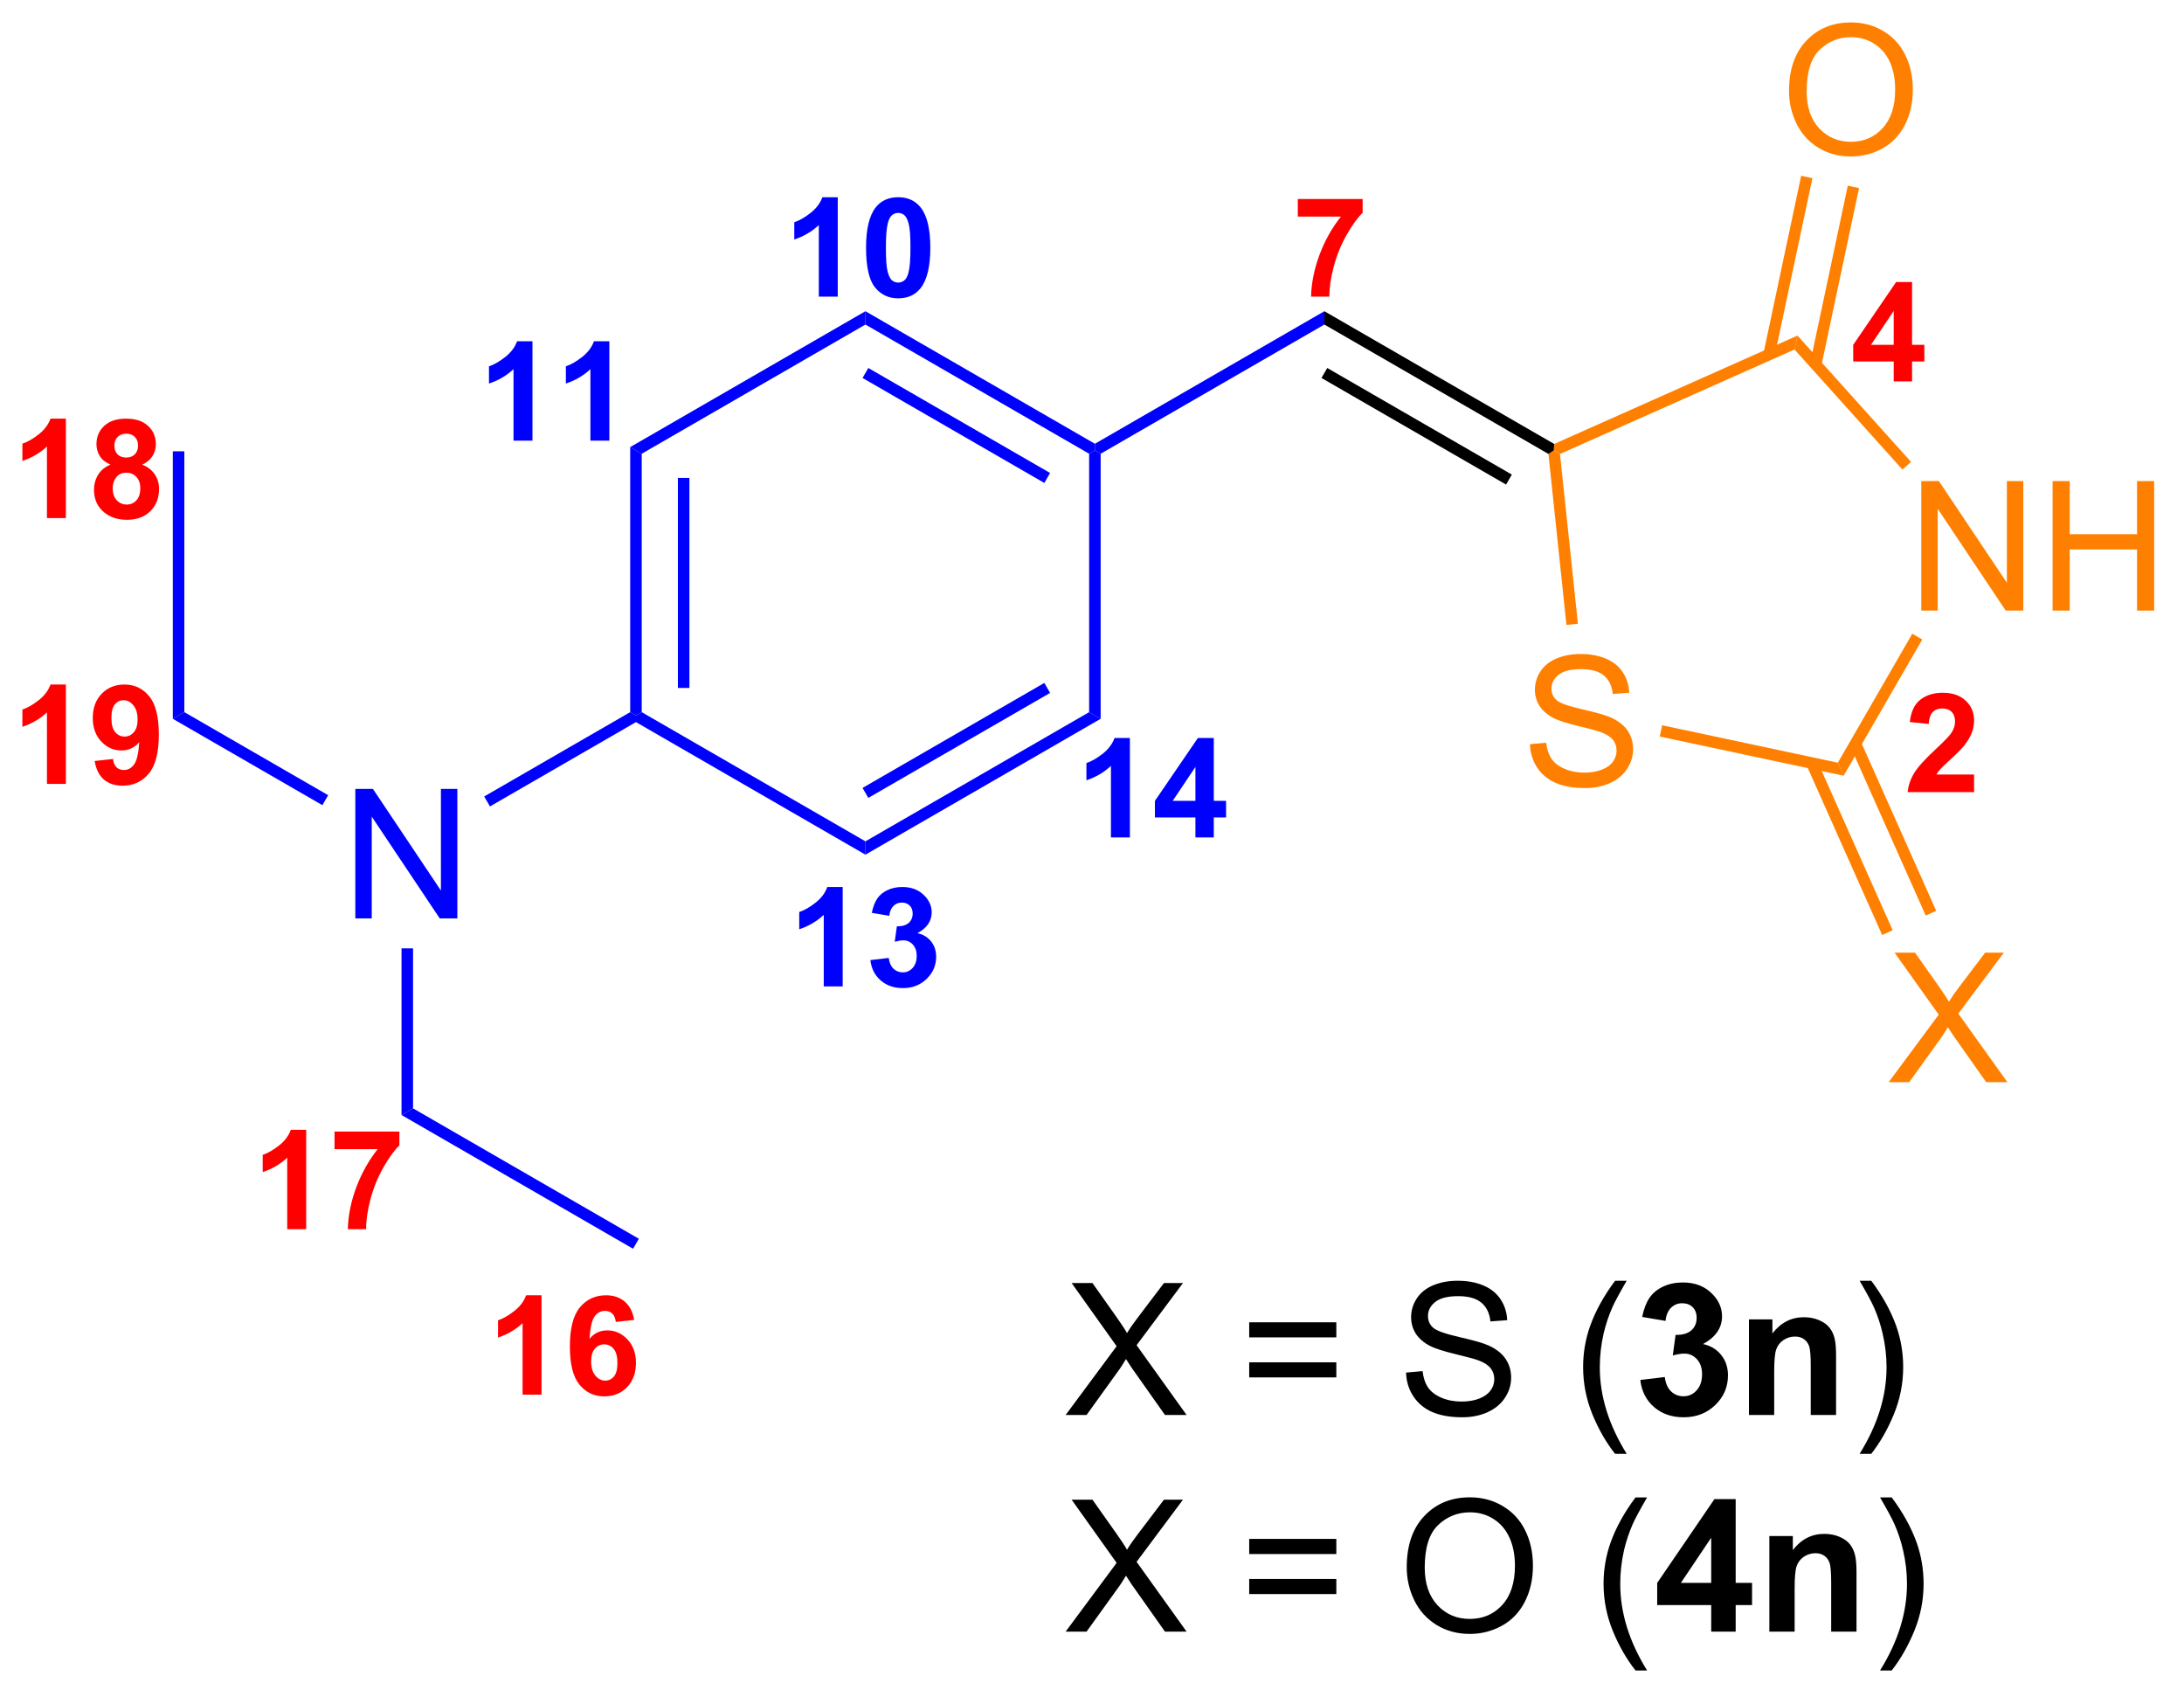<?xml version="1.0" encoding="UTF-8"?>
<!DOCTYPE svg PUBLIC '-//W3C//DTD SVG 1.0//EN'
          'http://www.w3.org/TR/2001/REC-SVG-20010904/DTD/svg10.dtd'>
<svg stroke-dasharray="none" shape-rendering="auto" xmlns="http://www.w3.org/2000/svg" font-family="'Dialog'" text-rendering="auto" width="260" fill-opacity="1" color-interpolation="auto" color-rendering="auto" preserveAspectRatio="xMidYMid meet" font-size="12px" viewBox="0 0 260 202" fill="black" xmlns:xlink="http://www.w3.org/1999/xlink" stroke="black" image-rendering="auto" stroke-miterlimit="10" stroke-linecap="square" stroke-linejoin="miter" font-style="normal" stroke-width="1" height="202" stroke-dashoffset="0" font-weight="normal" stroke-opacity="1"
><!--Generated by the Batik Graphics2D SVG Generator--><defs id="genericDefs"
  /><g
  ><defs id="defs1"
    ><clipPath clipPathUnits="userSpaceOnUse" id="clipPath1"
      ><path d="M1.134 1.663 L98.299 1.663 L98.299 77.215 L1.134 77.215 L1.134 1.663 Z"
      /></clipPath
      ><clipPath clipPathUnits="userSpaceOnUse" id="clipPath2"
      ><path d="M19.788 66.428 L19.788 139.879 L114.252 139.879 L114.252 66.428 Z"
      /></clipPath
    ></defs
    ><g fill="rgb(255,128,0)" transform="scale(2.667,2.667) translate(-1.134,-1.663) matrix(1.029,0,0,1.029,-19.22,-66.665)" stroke="rgb(255,128,0)"
    ><path d="M86.149 98.674 L86.852 98.613 Q86.901 99.035 87.082 99.305 Q87.266 99.576 87.649 99.742 Q88.033 99.909 88.51 99.909 Q88.937 99.909 89.262 99.783 Q89.589 99.656 89.747 99.436 Q89.906 99.216 89.906 98.955 Q89.906 98.69 89.752 98.493 Q89.599 98.296 89.246 98.161 Q89.022 98.074 88.247 97.887 Q87.473 97.701 87.161 97.537 Q86.76 97.325 86.561 97.013 Q86.364 96.702 86.364 96.313 Q86.364 95.889 86.604 95.518 Q86.847 95.148 87.309 94.956 Q87.775 94.765 88.342 94.765 Q88.968 94.765 89.443 94.966 Q89.921 95.168 90.177 95.559 Q90.435 95.95 90.455 96.444 L89.742 96.497 Q89.683 95.966 89.351 95.695 Q89.022 95.421 88.373 95.421 Q87.698 95.421 87.389 95.669 Q87.082 95.915 87.082 96.265 Q87.082 96.566 87.299 96.763 Q87.514 96.957 88.421 97.164 Q89.328 97.368 89.665 97.522 Q90.156 97.747 90.389 98.094 Q90.624 98.442 90.624 98.894 Q90.624 99.341 90.366 99.74 Q90.11 100.136 89.627 100.358 Q89.147 100.578 88.546 100.578 Q87.782 100.578 87.266 100.356 Q86.752 100.131 86.459 99.686 Q86.165 99.239 86.149 98.674 Z" stroke="none" clip-path="url(#clipPath2)"
    /></g
    ><g fill="rgb(255,128,0)" transform="matrix(2.743,0,0,2.743,-54.278,-182.208)" stroke="rgb(255,128,0)"
    ><path d="M103.172 92.918 L103.172 87.299 L103.936 87.299 L106.887 91.709 L106.887 87.299 L107.6 87.299 L107.6 92.918 L106.836 92.918 L103.885 88.502 L103.885 92.918 L103.172 92.918 ZM108.872 92.918 L108.872 87.299 L109.615 87.299 L109.615 89.606 L112.536 89.606 L112.536 87.299 L113.28 87.299 L113.28 92.918 L112.536 92.918 L112.536 90.268 L109.615 90.268 L109.615 92.918 L108.872 92.918 Z" stroke="none" clip-path="url(#clipPath2)"
    /></g
    ><g fill="rgb(255,128,0)" transform="matrix(2.743,0,0,2.743,-54.278,-182.208)" stroke="rgb(255,128,0)"
    ><path d="M86.99 86.122 L87.225 85.969 L87.493 86.124 L88.27 93.489 L87.772 93.541 Z" stroke="none" clip-path="url(#clipPath2)"
    /></g
    ><g fill="rgb(255,128,0)" transform="matrix(2.743,0,0,2.743,-54.278,-182.208)" stroke="rgb(255,128,0)"
    ><path d="M91.822 98.384 L91.927 97.895 L99.551 99.519 L99.802 100.084 Z" stroke="none" clip-path="url(#clipPath2)"
    /></g
    ><g fill="rgb(255,128,0)" transform="matrix(2.743,0,0,2.743,-54.278,-182.208)" stroke="rgb(255,128,0)"
    ><path d="M99.802 100.084 L99.551 99.519 L102.782 93.923 L103.215 94.173 Z" stroke="none" clip-path="url(#clipPath2)"
    /></g
    ><g fill="rgb(255,128,0)" transform="matrix(2.743,0,0,2.743,-54.278,-182.208)" stroke="rgb(255,128,0)"
    ><path d="M102.728 86.467 L102.356 86.802 L97.671 81.591 L97.8 80.987 Z" stroke="none" clip-path="url(#clipPath2)"
    /></g
    ><g fill="rgb(255,128,0)" transform="matrix(2.743,0,0,2.743,-54.278,-182.208)" stroke="rgb(255,128,0)"
    ><path d="M97.8 80.987 L97.671 81.591 L87.493 86.124 L87.225 85.969 L87.24 85.689 Z" stroke="none" clip-path="url(#clipPath2)"
    /></g
    ><g fill="rgb(255,128,0)" transform="matrix(2.743,0,0,2.743,-54.278,-182.208)" stroke="rgb(255,128,0)"
    ><path d="M97.432 70.382 Q97.432 68.982 98.183 68.192 Q98.934 67.4 100.123 67.4 Q100.899 67.4 101.523 67.773 Q102.149 68.144 102.476 68.808 Q102.806 69.473 102.806 70.316 Q102.806 71.172 102.461 71.847 Q102.116 72.521 101.482 72.869 Q100.851 73.216 100.118 73.216 Q99.325 73.216 98.699 72.833 Q98.076 72.447 97.754 71.785 Q97.432 71.121 97.432 70.382 ZM98.198 70.393 Q98.198 71.41 98.743 71.995 Q99.29 72.578 100.115 72.578 Q100.953 72.578 101.495 71.987 Q102.039 71.397 102.039 70.313 Q102.039 69.626 101.807 69.115 Q101.574 68.604 101.127 68.323 Q100.682 68.039 100.125 68.039 Q99.336 68.039 98.766 68.584 Q98.198 69.125 98.198 70.393 Z" stroke="none" clip-path="url(#clipPath2)"
    /></g
    ><g fill="rgb(255,128,0)" transform="matrix(2.743,0,0,2.743,-54.278,-182.208)" stroke="rgb(255,128,0)"
    ><path d="M98.836 82.293 L100.472 74.587 L99.983 74.484 L98.347 82.189 ZM96.812 81.861 L98.448 74.157 L97.959 74.054 L96.323 81.757 Z" stroke="none" clip-path="url(#clipPath2)"
    /></g
    ><g fill="rgb(255,128,0)" transform="matrix(2.743,0,0,2.743,-54.278,-182.208)" stroke="rgb(255,128,0)"
    ><path d="M101.758 113.379 L103.93 110.451 L102.013 107.76 L102.9 107.76 L103.919 109.201 Q104.236 109.648 104.372 109.891 Q104.558 109.584 104.816 109.25 L105.946 107.76 L106.756 107.76 L104.781 110.407 L106.909 113.379 L105.989 113.379 L104.574 111.373 Q104.456 111.202 104.328 110.998 Q104.142 111.304 104.06 111.419 L102.649 113.379 L101.758 113.379 Z" stroke="none" clip-path="url(#clipPath2)"
    /></g
    ><g fill="rgb(255,128,0)" transform="matrix(2.743,0,0,2.743,-54.278,-182.208)" stroke="rgb(255,128,0)"
    ><path d="M98.196 99.637 L101.474 106.993 L101.931 106.789 L98.653 99.433 ZM100.087 98.796 L103.365 106.15 L103.821 105.947 L100.544 98.593 Z" stroke="none" clip-path="url(#clipPath2)"
    /></g
    ><g fill="blue" transform="matrix(2.743,0,0,2.743,-54.278,-182.208)" stroke="blue"
    ><path d="M77.266 79.93 L77.266 80.508 L67.557 86.114 L67.307 85.969 L67.307 85.681 Z" stroke="none" clip-path="url(#clipPath2)"
    /></g
    ><g transform="matrix(2.743,0,0,2.743,-54.278,-182.208)"
    ><path d="M77.266 80.508 L77.266 79.93 L87.24 85.689 L87.225 85.969 L86.99 86.122 ZM77.141 82.826 L85.152 87.451 L85.402 87.018 L77.391 82.393 Z" stroke="none" clip-path="url(#clipPath2)"
    /></g
    ><g fill="blue" transform="matrix(2.743,0,0,2.743,-54.278,-182.208)" stroke="blue"
    ><path d="M67.307 85.681 L67.307 85.969 L67.057 86.114 L57.348 80.508 L57.348 79.93 ZM65.362 86.948 L57.473 82.393 L57.223 82.826 L65.112 87.381 Z" stroke="none" clip-path="url(#clipPath2)"
    /></g
    ><g fill="blue" transform="matrix(2.743,0,0,2.743,-54.278,-182.208)" stroke="blue"
    ><path d="M57.348 79.93 L57.348 80.508 L47.639 86.114 L47.139 85.825 Z" stroke="none" clip-path="url(#clipPath2)"
    /></g
    ><g fill="blue" transform="matrix(2.743,0,0,2.743,-54.278,-182.208)" stroke="blue"
    ><path d="M47.139 85.825 L47.639 86.114 L47.639 97.326 L47.389 97.47 L47.139 97.325 ZM49.209 87.164 L49.209 96.275 L49.709 96.275 L49.709 87.164 Z" stroke="none" clip-path="url(#clipPath2)"
    /></g
    ><g fill="blue" transform="matrix(2.743,0,0,2.743,-54.278,-182.208)" stroke="blue"
    ><path d="M47.389 97.758 L47.389 97.47 L47.639 97.326 L57.348 102.931 L57.348 103.509 Z" stroke="none" clip-path="url(#clipPath2)"
    /></g
    ><g fill="blue" transform="matrix(2.743,0,0,2.743,-54.278,-182.208)" stroke="blue"
    ><path d="M57.348 103.509 L57.348 102.931 L67.057 97.326 L67.557 97.614 ZM57.473 101.046 L65.362 96.491 L65.112 96.058 L57.223 100.613 Z" stroke="none" clip-path="url(#clipPath2)"
    /></g
    ><g fill="blue" transform="matrix(2.743,0,0,2.743,-54.278,-182.208)" stroke="blue"
    ><path d="M67.557 97.614 L67.057 97.326 L67.057 86.114 L67.307 85.969 L67.557 86.114 Z" stroke="none" clip-path="url(#clipPath2)"
    /></g
    ><g fill="blue" transform="matrix(2.743,0,0,2.743,-54.278,-182.208)" stroke="blue"
    ><path d="M47.139 97.325 L47.389 97.47 L47.389 97.758 L41.052 101.417 L40.802 100.984 Z" stroke="none" clip-path="url(#clipPath2)"
    /></g
    ><g fill="blue" transform="matrix(2.743,0,0,2.743,-54.278,-182.208)" stroke="blue"
    ><path d="M35.209 106.275 L35.209 100.656 L35.973 100.656 L38.924 105.066 L38.924 100.656 L39.637 100.656 L39.637 106.275 L38.873 106.275 L35.922 101.859 L35.922 106.275 L35.209 106.275 Z" stroke="none" clip-path="url(#clipPath2)"
    /></g
    ><g fill="blue" transform="matrix(2.743,0,0,2.743,-54.278,-182.208)" stroke="blue"
    ><path d="M27.288 86.009 L27.788 86.009 L27.788 97.325 L27.288 97.614 Z" stroke="none" clip-path="url(#clipPath2)"
    /></g
    ><g fill="blue" transform="matrix(2.743,0,0,2.743,-54.278,-182.208)" stroke="blue"
    ><path d="M47.514 120.174 L47.264 120.608 L37.214 114.805 L37.714 114.516 Z" stroke="none" clip-path="url(#clipPath2)"
    /></g
    ><g fill="blue" transform="matrix(2.743,0,0,2.743,-54.278,-182.208)" stroke="blue"
    ><path d="M37.214 107.575 L37.714 107.575 L37.714 114.516 L37.214 114.805 Z" stroke="none" clip-path="url(#clipPath2)"
    /></g
    ><g fill="blue" transform="matrix(2.743,0,0,2.743,-54.278,-182.208)" stroke="blue"
    ><path d="M34.03 100.929 L33.78 101.362 L27.288 97.614 L27.788 97.325 Z" stroke="none" clip-path="url(#clipPath2)"
    /></g
    ><g fill="red" transform="matrix(2.743,0,0,2.743,-54.278,-182.208)" stroke="red"
    ><path d="M105.464 100.031 L105.464 100.796 L102.579 100.796 Q102.626 100.363 102.86 99.974 Q103.095 99.585 103.786 98.945 Q104.343 98.425 104.468 98.242 Q104.638 97.986 104.638 97.738 Q104.638 97.462 104.489 97.314 Q104.343 97.165 104.081 97.165 Q103.823 97.165 103.671 97.322 Q103.518 97.476 103.495 97.837 L102.675 97.755 Q102.749 97.076 103.136 96.781 Q103.522 96.484 104.102 96.484 Q104.737 96.484 105.1 96.828 Q105.464 97.169 105.464 97.679 Q105.464 97.968 105.36 98.232 Q105.257 98.494 105.03 98.781 Q104.882 98.97 104.491 99.328 Q104.102 99.685 103.997 99.802 Q103.893 99.919 103.829 100.031 L105.464 100.031 Z" stroke="none" clip-path="url(#clipPath2)"
    /></g
    ><g fill="red" transform="matrix(2.743,0,0,2.743,-54.278,-182.208)" stroke="red"
    ><path d="M101.976 82.975 L101.976 82.11 L100.218 82.11 L100.218 81.389 L102.082 78.662 L102.773 78.662 L102.773 81.387 L103.306 81.387 L103.306 82.11 L102.773 82.11 L102.773 82.975 L101.976 82.975 ZM101.976 81.387 L101.976 79.918 L100.99 81.387 L101.976 81.387 Z" stroke="none" clip-path="url(#clipPath2)"
    /></g
    ><g fill="red" transform="matrix(2.743,0,0,2.743,-54.278,-182.208)" stroke="red"
    ><path d="M76.113 75.824 L76.113 75.06 L78.927 75.06 L78.927 75.658 Q78.58 75.999 78.218 76.642 Q77.859 77.283 77.67 78.005 Q77.48 78.728 77.484 79.296 L76.689 79.296 Q76.711 78.406 77.056 77.48 Q77.404 76.554 77.984 75.824 L76.113 75.824 Z" stroke="none" clip-path="url(#clipPath2)"
    /></g
    ><g fill="blue" transform="matrix(2.743,0,0,2.743,-54.278,-182.208)" stroke="blue"
    ><path d="M56.147 79.296 L55.325 79.296 L55.325 76.193 Q54.874 76.615 54.26 76.818 L54.26 76.07 Q54.583 75.964 54.959 75.671 Q55.338 75.376 55.479 74.984 L56.147 74.984 L56.147 79.296 ZM58.769 74.984 Q59.394 74.984 59.746 75.429 Q60.164 75.957 60.164 77.177 Q60.164 78.396 59.742 78.929 Q59.394 79.371 58.769 79.371 Q58.142 79.371 57.757 78.888 Q57.375 78.406 57.375 77.169 Q57.375 75.957 57.796 75.423 Q58.146 74.984 58.769 74.984 ZM58.769 75.665 Q58.621 75.665 58.504 75.761 Q58.386 75.857 58.322 76.103 Q58.236 76.421 58.236 77.177 Q58.236 77.933 58.312 78.216 Q58.388 78.499 58.504 78.593 Q58.621 78.687 58.769 78.687 Q58.919 78.687 59.037 78.591 Q59.154 78.496 59.218 78.249 Q59.302 77.933 59.302 77.177 Q59.302 76.421 59.226 76.14 Q59.15 75.857 59.035 75.761 Q58.919 75.665 58.769 75.665 Z" stroke="none" clip-path="url(#clipPath2)"
    /></g
    ><g fill="blue" transform="matrix(2.743,0,0,2.743,-54.278,-182.208)" stroke="blue"
    ><path d="M42.897 85.546 L42.075 85.546 L42.075 82.443 Q41.624 82.865 41.01 83.068 L41.01 82.32 Q41.333 82.214 41.709 81.921 Q42.088 81.626 42.229 81.234 L42.897 81.234 L42.897 85.546 ZM46.234 85.546 L45.412 85.546 L45.412 82.443 Q44.961 82.865 44.347 83.068 L44.347 82.32 Q44.669 82.214 45.046 81.921 Q45.425 81.626 45.566 81.234 L46.234 81.234 L46.234 85.546 Z" stroke="none" clip-path="url(#clipPath2)"
    /></g
    ><g fill="blue" transform="matrix(2.743,0,0,2.743,-54.278,-182.208)" stroke="blue"
    ><path d="M56.361 109.225 L55.539 109.225 L55.539 106.121 Q55.088 106.543 54.475 106.746 L54.475 105.998 Q54.797 105.893 55.174 105.6 Q55.553 105.305 55.693 104.912 L56.361 104.912 L56.361 109.225 ZM57.563 108.084 L58.36 107.989 Q58.398 108.293 58.563 108.456 Q58.731 108.616 58.97 108.616 Q59.224 108.616 59.398 108.422 Q59.573 108.229 59.573 107.901 Q59.573 107.59 59.405 107.409 Q59.239 107.227 58.999 107.227 Q58.841 107.227 58.62 107.287 L58.712 106.618 Q59.046 106.625 59.222 106.473 Q59.398 106.319 59.398 106.063 Q59.398 105.846 59.269 105.717 Q59.14 105.588 58.925 105.588 Q58.714 105.588 58.563 105.735 Q58.415 105.881 58.384 106.162 L57.624 106.034 Q57.704 105.645 57.862 105.412 Q58.023 105.178 58.308 105.045 Q58.595 104.912 58.948 104.912 Q59.556 104.912 59.921 105.299 Q60.224 105.616 60.224 106.014 Q60.224 106.579 59.605 106.916 Q59.974 106.995 60.194 107.27 Q60.417 107.545 60.417 107.936 Q60.417 108.5 60.003 108.901 Q59.591 109.299 58.976 109.299 Q58.392 109.299 58.007 108.963 Q57.624 108.627 57.563 108.084 Z" stroke="none" clip-path="url(#clipPath2)"
    /></g
    ><g fill="blue" transform="matrix(2.743,0,0,2.743,-54.278,-182.208)" stroke="blue"
    ><path d="M68.826 102.761 L68.003 102.761 L68.003 99.657 Q67.552 100.079 66.939 100.282 L66.939 99.534 Q67.261 99.429 67.638 99.136 Q68.017 98.841 68.158 98.448 L68.826 98.448 L68.826 102.761 ZM71.67 102.761 L71.67 101.895 L69.912 101.895 L69.912 101.175 L71.776 98.448 L72.467 98.448 L72.467 101.173 L73 101.173 L73 101.895 L72.467 101.895 L72.467 102.761 L71.67 102.761 ZM71.67 101.173 L71.67 99.704 L70.684 101.173 L71.67 101.173 Z" stroke="none" clip-path="url(#clipPath2)"
    /></g
    ><g fill="red" transform="matrix(2.743,0,0,2.743,-54.278,-182.208)" stroke="red"
    ><path d="M43.29 126.939 L42.468 126.939 L42.468 123.836 Q42.017 124.258 41.403 124.461 L41.403 123.713 Q41.725 123.607 42.102 123.314 Q42.481 123.019 42.622 122.627 L43.29 122.627 L43.29 126.939 ZM47.31 123.695 L46.514 123.783 Q46.484 123.537 46.361 123.42 Q46.238 123.303 46.041 123.303 Q45.781 123.303 45.599 123.537 Q45.42 123.771 45.373 124.513 Q45.681 124.15 46.139 124.15 Q46.654 124.15 47.021 124.543 Q47.389 124.935 47.389 125.556 Q47.389 126.215 47.002 126.615 Q46.615 127.013 46.01 127.013 Q45.359 127.013 44.939 126.508 Q44.521 126.002 44.521 124.85 Q44.521 123.67 44.957 123.148 Q45.394 122.627 46.092 122.627 Q46.58 122.627 46.9 122.9 Q47.222 123.174 47.31 123.695 ZM45.443 125.492 Q45.443 125.892 45.627 126.111 Q45.812 126.33 46.051 126.33 Q46.279 126.33 46.431 126.152 Q46.584 125.972 46.584 125.564 Q46.584 125.146 46.42 124.951 Q46.256 124.756 46.01 124.756 Q45.771 124.756 45.607 124.943 Q45.443 125.129 45.443 125.492 Z" stroke="none" clip-path="url(#clipPath2)"
    /></g
    ><g fill="red" transform="matrix(2.743,0,0,2.743,-54.278,-182.208)" stroke="red"
    ><path d="M33.076 119.761 L32.253 119.761 L32.253 116.657 Q31.802 117.079 31.189 117.282 L31.189 116.534 Q31.511 116.429 31.888 116.136 Q32.267 115.841 32.408 115.448 L33.076 115.448 L33.076 119.761 ZM34.307 116.288 L34.307 115.524 L37.121 115.524 L37.121 116.122 Q36.774 116.464 36.413 117.106 Q36.053 117.747 35.864 118.47 Q35.674 119.192 35.678 119.761 L34.883 119.761 Q34.905 118.87 35.25 117.944 Q35.598 117.019 36.178 116.288 L34.307 116.288 Z" stroke="none" clip-path="url(#clipPath2)"
    /></g
    ><g fill="red" transform="matrix(2.743,0,0,2.743,-54.278,-182.208)" stroke="red"
    ><path d="M22.647 100.439 L21.825 100.439 L21.825 97.336 Q21.374 97.758 20.76 97.961 L20.76 97.213 Q21.083 97.107 21.459 96.814 Q21.838 96.519 21.979 96.127 L22.647 96.127 L22.647 100.439 ZM23.896 99.445 L24.693 99.357 Q24.722 99.601 24.845 99.719 Q24.968 99.836 25.169 99.836 Q25.425 99.836 25.603 99.601 Q25.783 99.367 25.832 98.629 Q25.521 98.988 25.056 98.988 Q24.548 98.988 24.181 98.597 Q23.814 98.207 23.814 97.58 Q23.814 96.926 24.201 96.527 Q24.589 96.127 25.191 96.127 Q25.843 96.127 26.261 96.633 Q26.681 97.137 26.681 98.295 Q26.681 99.472 26.244 99.994 Q25.808 100.516 25.109 100.516 Q24.605 100.516 24.294 100.248 Q23.984 99.978 23.896 99.445 ZM25.759 97.646 Q25.759 97.248 25.576 97.029 Q25.392 96.808 25.152 96.808 Q24.923 96.808 24.773 96.99 Q24.623 97.17 24.623 97.58 Q24.623 97.996 24.787 98.191 Q24.951 98.385 25.197 98.385 Q25.433 98.385 25.595 98.197 Q25.759 98.01 25.759 97.646 Z" stroke="none" clip-path="url(#clipPath2)"
    /></g
    ><g fill="red" transform="matrix(2.743,0,0,2.743,-54.278,-182.208)" stroke="red"
    ><path d="M22.647 88.904 L21.825 88.904 L21.825 85.8 Q21.374 86.222 20.76 86.425 L20.76 85.677 Q21.083 85.572 21.459 85.279 Q21.838 84.984 21.979 84.591 L22.647 84.591 L22.647 88.904 ZM24.584 86.585 Q24.265 86.451 24.119 86.216 Q23.974 85.98 23.974 85.698 Q23.974 85.218 24.31 84.906 Q24.646 84.591 25.263 84.591 Q25.877 84.591 26.214 84.906 Q26.552 85.218 26.552 85.698 Q26.552 85.997 26.396 86.23 Q26.242 86.462 25.96 86.585 Q26.318 86.73 26.503 87.005 Q26.691 87.281 26.691 87.64 Q26.691 88.236 26.31 88.609 Q25.931 88.98 25.302 88.98 Q24.716 88.98 24.326 88.671 Q23.867 88.308 23.867 87.675 Q23.867 87.327 24.039 87.036 Q24.212 86.743 24.584 86.585 ZM24.753 85.757 Q24.753 86.003 24.892 86.142 Q25.033 86.279 25.263 86.279 Q25.498 86.279 25.638 86.14 Q25.779 85.999 25.779 85.753 Q25.779 85.523 25.64 85.384 Q25.502 85.243 25.273 85.243 Q25.035 85.243 24.894 85.384 Q24.753 85.525 24.753 85.757 ZM24.677 87.597 Q24.677 87.937 24.851 88.128 Q25.027 88.318 25.287 88.318 Q25.543 88.318 25.709 88.134 Q25.877 87.951 25.877 87.605 Q25.877 87.304 25.707 87.12 Q25.537 86.937 25.275 86.937 Q24.974 86.937 24.826 87.146 Q24.677 87.353 24.677 87.597 Z" stroke="none" clip-path="url(#clipPath2)"
    /></g
    ><g transform="matrix(2.743,0,0,2.743,-54.278,-182.208)"
    ><path d="M66.037 127.821 L68.25 124.837 L66.297 122.095 L67.201 122.095 L68.24 123.564 Q68.562 124.019 68.701 124.267 Q68.891 123.954 69.154 123.613 L70.305 122.095 L71.13 122.095 L69.117 124.793 L71.287 127.821 L70.349 127.821 L68.906 125.777 Q68.787 125.603 68.656 125.394 Q68.466 125.707 68.383 125.824 L66.945 127.821 L66.037 127.821 ZM77.785 124.454 L74.004 124.454 L74.004 123.798 L77.785 123.798 L77.785 124.454 ZM77.785 126.191 L74.004 126.191 L74.004 125.535 L77.785 125.535 L77.785 126.191 ZM80.812 125.98 L81.529 125.918 Q81.578 126.347 81.763 126.624 Q81.951 126.9 82.341 127.069 Q82.732 127.238 83.219 127.238 Q83.654 127.238 83.984 127.111 Q84.318 126.98 84.479 126.756 Q84.641 126.532 84.641 126.267 Q84.641 125.996 84.484 125.795 Q84.328 125.595 83.969 125.457 Q83.74 125.368 82.951 125.178 Q82.162 124.988 81.844 124.821 Q81.435 124.605 81.232 124.288 Q81.031 123.97 81.031 123.574 Q81.031 123.142 81.276 122.764 Q81.523 122.386 81.995 122.191 Q82.469 121.996 83.047 121.996 Q83.685 121.996 84.169 122.202 Q84.656 122.407 84.917 122.806 Q85.18 123.204 85.201 123.707 L84.474 123.761 Q84.414 123.22 84.076 122.944 Q83.74 122.665 83.078 122.665 Q82.391 122.665 82.076 122.918 Q81.763 123.168 81.763 123.525 Q81.763 123.832 81.984 124.032 Q82.203 124.23 83.128 124.441 Q84.052 124.65 84.396 124.806 Q84.896 125.035 85.133 125.389 Q85.372 125.743 85.372 126.204 Q85.372 126.66 85.109 127.066 Q84.849 127.47 84.357 127.696 Q83.867 127.92 83.255 127.92 Q82.477 127.92 81.951 127.694 Q81.427 127.465 81.128 127.011 Q80.828 126.556 80.812 125.98 ZM89.884 129.506 Q89.301 128.772 88.897 127.788 Q88.496 126.801 88.496 125.746 Q88.496 124.816 88.798 123.965 Q89.15 122.978 89.884 121.996 L90.387 121.996 Q89.915 122.808 89.762 123.157 Q89.525 123.696 89.387 124.282 Q89.22 125.011 89.22 125.751 Q89.22 127.629 90.387 129.506 L89.884 129.506 Z" stroke="none" clip-path="url(#clipPath2)"
    /></g
    ><g transform="matrix(2.743,0,0,2.743,-54.278,-182.208)"
    ><path d="M90.978 126.301 L92.04 126.173 Q92.09 126.579 92.311 126.795 Q92.535 127.009 92.853 127.009 Q93.191 127.009 93.423 126.751 Q93.658 126.493 93.658 126.056 Q93.658 125.642 93.434 125.4 Q93.212 125.157 92.892 125.157 Q92.681 125.157 92.387 125.238 L92.509 124.345 Q92.954 124.355 93.189 124.152 Q93.423 123.946 93.423 123.605 Q93.423 123.316 93.251 123.144 Q93.079 122.972 92.793 122.972 Q92.512 122.972 92.311 123.168 Q92.113 123.363 92.072 123.738 L91.059 123.566 Q91.165 123.048 91.376 122.738 Q91.59 122.426 91.97 122.249 Q92.353 122.071 92.824 122.071 Q93.634 122.071 94.121 122.587 Q94.525 123.009 94.525 123.54 Q94.525 124.293 93.699 124.743 Q94.191 124.847 94.486 125.215 Q94.783 125.582 94.783 126.103 Q94.783 126.855 94.231 127.389 Q93.681 127.92 92.861 127.92 Q92.082 127.92 91.569 127.472 Q91.059 127.025 90.978 126.301 ZM99.474 127.821 L98.375 127.821 L98.375 125.704 Q98.375 125.032 98.305 124.834 Q98.234 124.636 98.076 124.527 Q97.919 124.418 97.695 124.418 Q97.412 124.418 97.185 124.574 Q96.958 124.73 96.872 124.988 Q96.789 125.246 96.789 125.941 L96.789 127.821 L95.693 127.821 L95.693 123.673 L96.711 123.673 L96.711 124.282 Q97.255 123.579 98.078 123.579 Q98.443 123.579 98.742 123.709 Q99.044 123.84 99.198 124.043 Q99.352 124.246 99.412 124.504 Q99.474 124.761 99.474 125.243 L99.474 127.821 Z" stroke="none" clip-path="url(#clipPath2)"
    /></g
    ><g transform="matrix(2.743,0,0,2.743,-54.278,-182.208)"
    ><path d="M101.001 129.506 L100.496 129.506 Q101.665 127.629 101.665 125.751 Q101.665 125.017 101.496 124.293 Q101.363 123.707 101.126 123.168 Q100.973 122.816 100.496 121.996 L101.001 121.996 Q101.736 122.978 102.087 123.965 Q102.387 124.816 102.387 125.746 Q102.387 126.801 101.983 127.788 Q101.579 128.772 101.001 129.506 Z" stroke="none" clip-path="url(#clipPath2)"
    /></g
    ><g transform="matrix(2.743,0,0,2.743,-54.278,-182.208)"
    ><path d="M66.037 137.221 L68.25 134.237 L66.297 131.495 L67.201 131.495 L68.24 132.964 Q68.562 133.419 68.701 133.667 Q68.891 133.354 69.154 133.013 L70.305 131.495 L71.13 131.495 L69.117 134.193 L71.287 137.221 L70.349 137.221 L68.906 135.177 Q68.787 135.003 68.656 134.794 Q68.466 135.107 68.383 135.224 L66.945 137.221 L66.037 137.221 ZM77.785 133.854 L74.004 133.854 L74.004 133.198 L77.785 133.198 L77.785 133.854 ZM77.785 135.591 L74.004 135.591 L74.004 134.935 L77.785 134.935 L77.785 135.591 ZM80.841 134.432 Q80.841 133.005 81.607 132.201 Q82.372 131.393 83.583 131.393 Q84.375 131.393 85.01 131.774 Q85.648 132.151 85.982 132.828 Q86.318 133.505 86.318 134.365 Q86.318 135.237 85.966 135.924 Q85.615 136.612 84.969 136.966 Q84.326 137.32 83.578 137.32 Q82.771 137.32 82.133 136.93 Q81.497 136.536 81.169 135.862 Q80.841 135.185 80.841 134.432 ZM81.622 134.443 Q81.622 135.479 82.177 136.076 Q82.734 136.669 83.576 136.669 Q84.43 136.669 84.982 136.068 Q85.537 135.466 85.537 134.362 Q85.537 133.661 85.299 133.141 Q85.062 132.62 84.607 132.333 Q84.154 132.044 83.586 132.044 Q82.781 132.044 82.201 132.599 Q81.622 133.151 81.622 134.443 ZM90.771 138.906 Q90.188 138.172 89.784 137.188 Q89.383 136.201 89.383 135.146 Q89.383 134.216 89.685 133.365 Q90.037 132.378 90.771 131.396 L91.273 131.396 Q90.802 132.208 90.648 132.557 Q90.412 133.096 90.273 133.682 Q90.107 134.411 90.107 135.151 Q90.107 137.029 91.273 138.906 L90.771 138.906 Z" stroke="none" clip-path="url(#clipPath2)"
    /></g
    ><g transform="matrix(2.743,0,0,2.743,-54.278,-182.208)"
    ><path d="M94.055 137.221 L94.055 136.068 L91.711 136.068 L91.711 135.107 L94.195 131.471 L95.117 131.471 L95.117 135.104 L95.828 135.104 L95.828 136.068 L95.117 136.068 L95.117 137.221 L94.055 137.221 ZM94.055 135.104 L94.055 133.146 L92.74 135.104 L94.055 135.104 ZM100.361 137.221 L99.262 137.221 L99.262 135.104 Q99.262 134.432 99.191 134.234 Q99.121 134.036 98.962 133.927 Q98.806 133.818 98.582 133.818 Q98.298 133.818 98.072 133.974 Q97.845 134.13 97.759 134.388 Q97.676 134.646 97.676 135.341 L97.676 137.221 L96.579 137.221 L96.579 133.073 L97.598 133.073 L97.598 133.682 Q98.142 132.979 98.965 132.979 Q99.329 132.979 99.629 133.109 Q99.931 133.24 100.085 133.443 Q100.238 133.646 100.298 133.904 Q100.361 134.161 100.361 134.643 L100.361 137.221 Z" stroke="none" clip-path="url(#clipPath2)"
    /></g
    ><g transform="matrix(2.743,0,0,2.743,-54.278,-182.208)"
    ><path d="M101.888 138.906 L101.383 138.906 Q102.552 137.029 102.552 135.151 Q102.552 134.417 102.383 133.693 Q102.25 133.107 102.013 132.568 Q101.859 132.216 101.383 131.396 L101.888 131.396 Q102.622 132.378 102.974 133.365 Q103.273 134.216 103.273 135.146 Q103.273 136.201 102.87 137.188 Q102.466 138.172 101.888 138.906 Z" stroke="none" clip-path="url(#clipPath2)"
    /></g
  ></g
></svg
>
